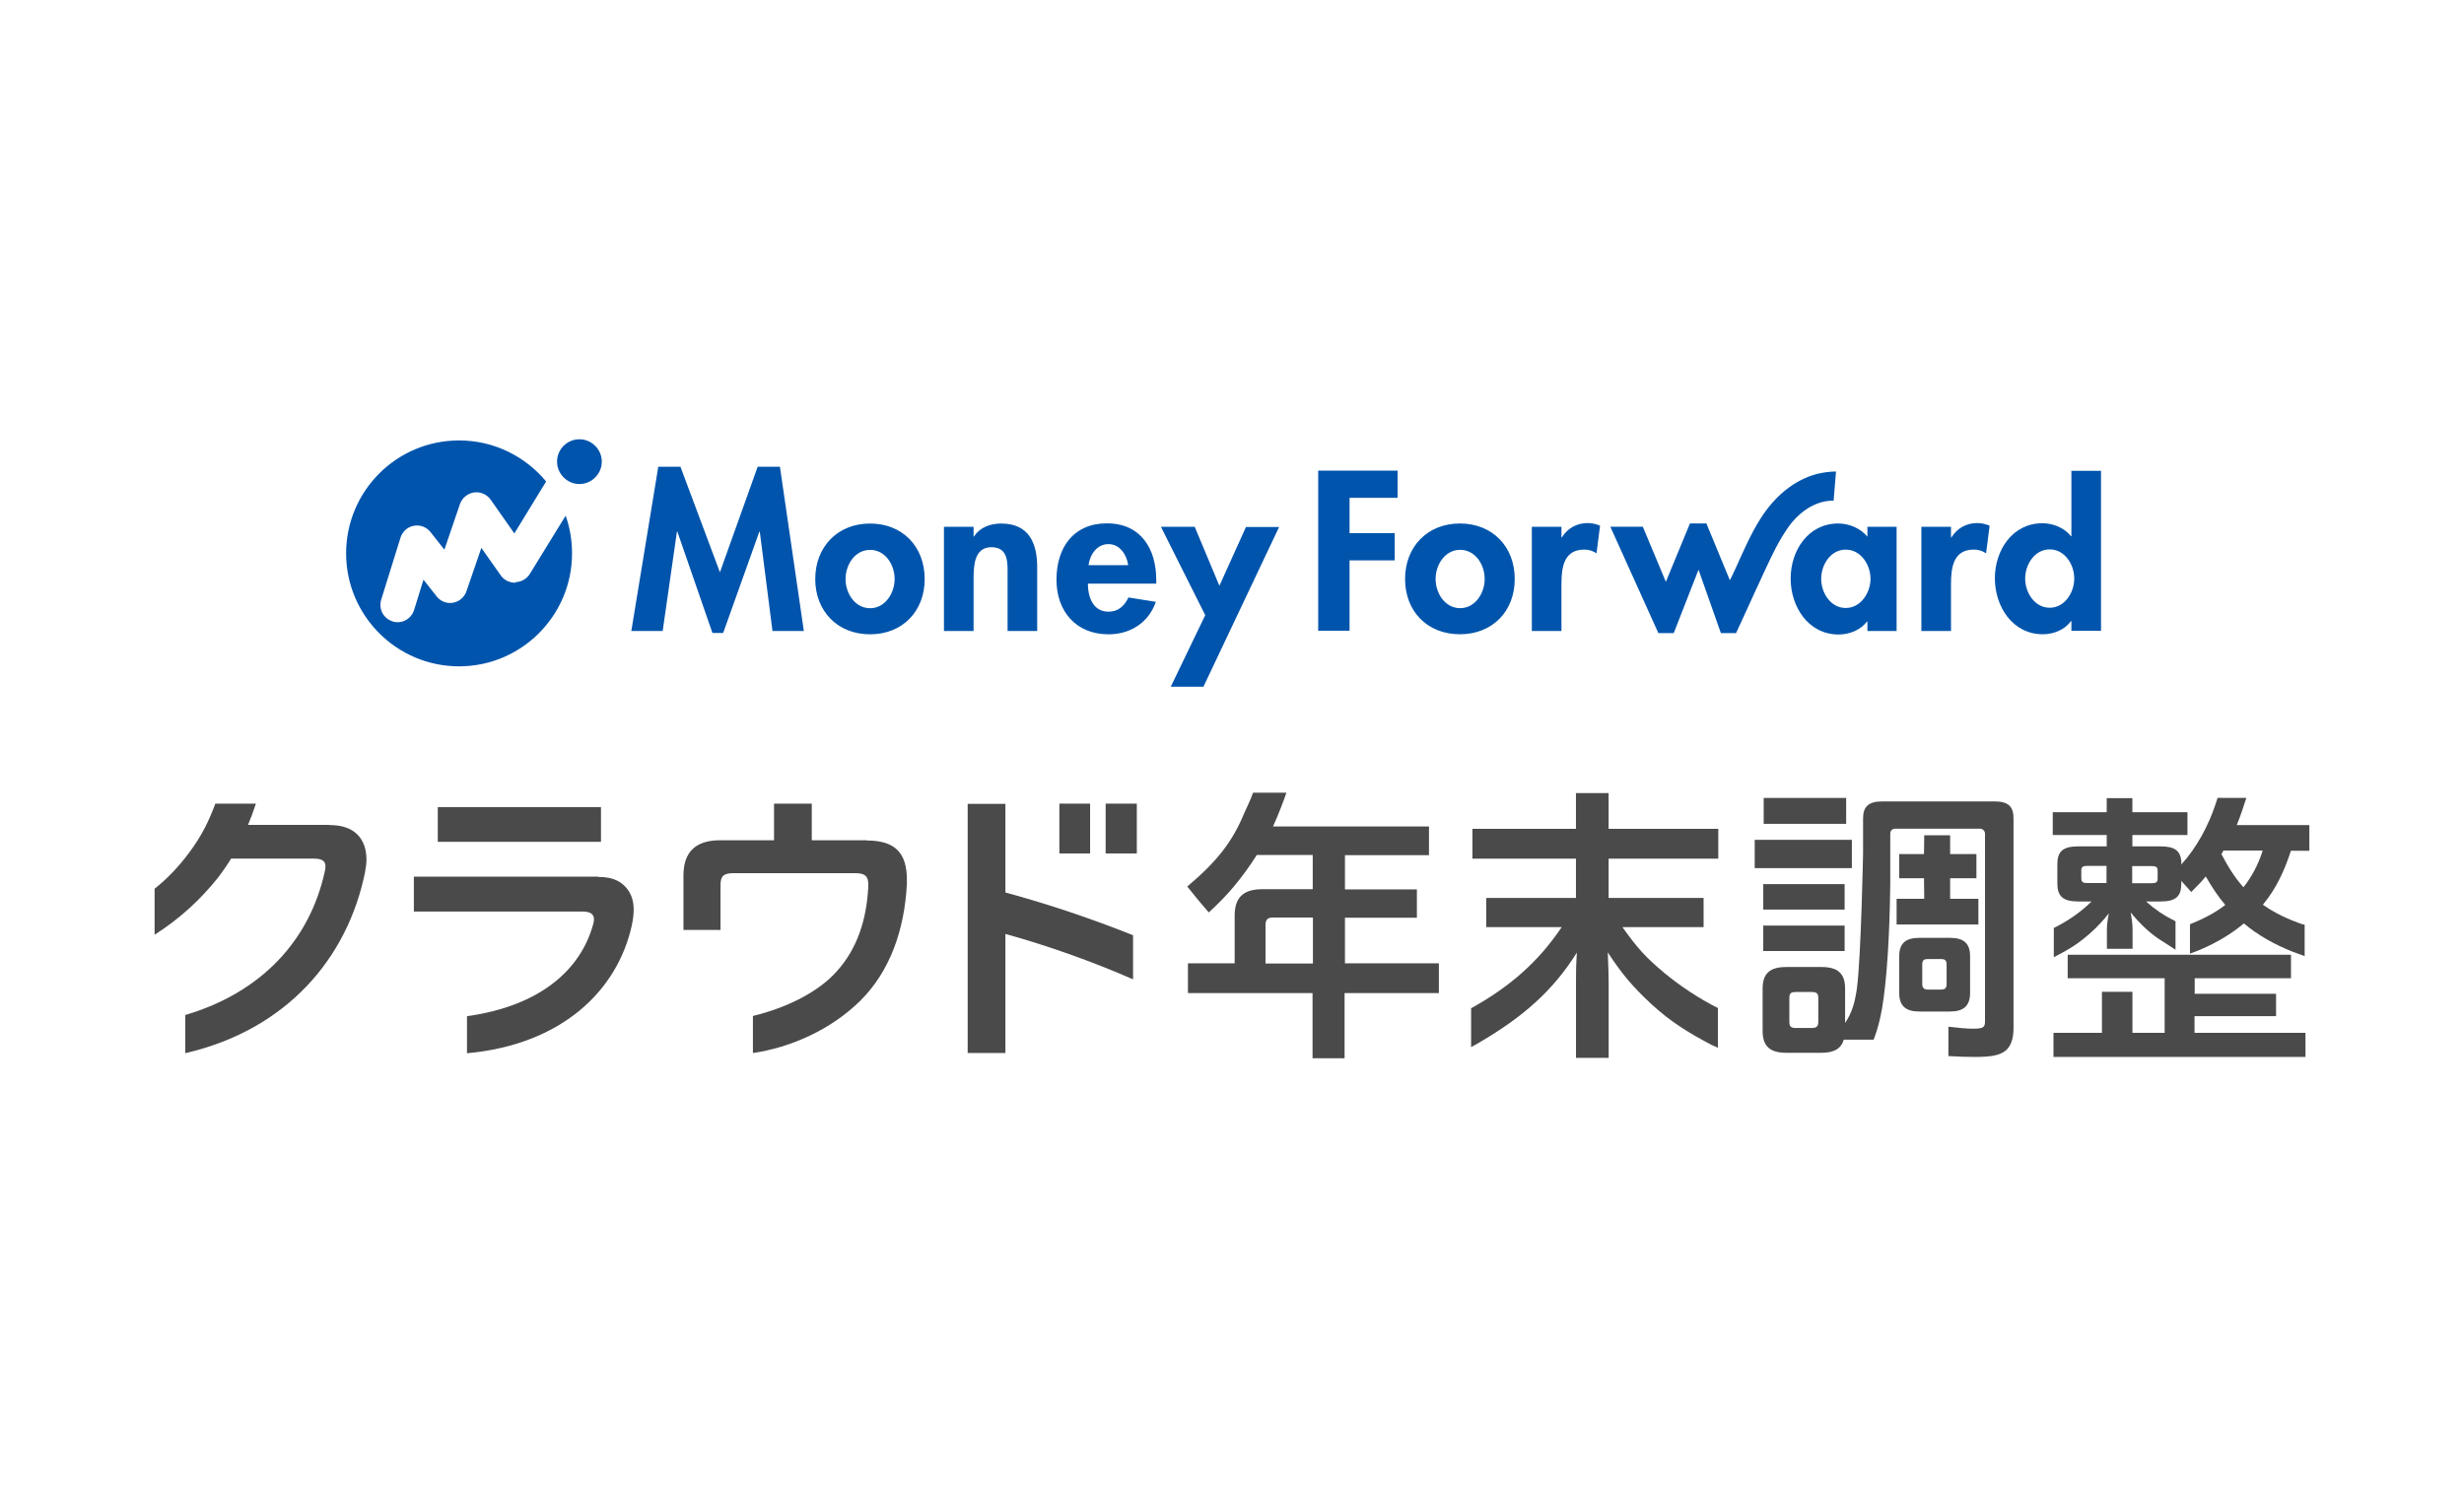 <?xml version="1.0" encoding="UTF-8"?><svg id="_レイヤー_2" xmlns="http://www.w3.org/2000/svg" width="510" height="310" viewBox="0 0 510 310"><defs><style>.cls-1{fill:#0054ac;}.cls-2{fill:#fff;}.cls-3{fill:#4a4a4a;}</style></defs><g id="logo"><g><rect class="cls-2" width="510" height="310"/><g id="_3_MoneyForwardME"><g id="MoneyForward"><path id="MoneyForward-2" class="cls-1" d="m161.43,96.62l4.95,34h-6.49l-2.63-20.57h-.09l-7.49,20.97h-2.22l-7.26-20.97h-.09l-2.95,20.57h-6.49l5.58-34h4.59l8.17,21.84,7.81-21.84h4.68-.05Zm29.96,23.24c0,6.67-4.59,11.44-11.3,11.44s-11.35-4.77-11.35-11.44,4.63-11.49,11.35-11.49,11.3,4.77,11.3,11.49Zm-6.22,0c0-3-1.95-6.04-5.08-6.04s-5.08,3.09-5.08,6.04,1.95,6.04,5.08,6.04,5.08-3.13,5.08-6.04Zm22.06-11.49c-2.18,0-4.36.73-5.63,2.68h-.09v-2h-6.13v21.56h6.13v-10.67c0-2.59.05-6.67,3.68-6.67s3.36,3.36,3.36,5.95v11.4h6.13v-13.17c0-4.99-1.68-9.08-7.45-9.08Zm32.1,11.71v.73h-14.16c0,2.72,1.04,5.81,4.27,5.81,2.04,0,3.31-1.23,4.13-2.95l5.67.91c-1.5,4.31-5.27,6.72-9.81,6.72-6.67,0-10.76-4.72-10.76-11.3s3.45-11.67,10.44-11.67,10.21,5.22,10.21,11.71v.05Zm-5.81-3.09c-.32-2.18-1.73-4.36-4.09-4.36s-3.81,2.09-4.13,4.36h8.22Zm18.89,4.31l-5.13-12.26h-6.99l9.17,18.3-7.13,14.8h6.76l15.66-33.05h-6.86l-5.54,12.26.05-.05Zm61.11-1.45c0,6.67-4.59,11.44-11.35,11.44s-11.35-4.77-11.35-11.44,4.63-11.49,11.35-11.49,11.35,4.77,11.35,11.49Zm-6.22,0c0-3-1.95-6.04-5.08-6.04s-5.08,3.09-5.08,6.04,1.95,6.04,5.08,6.04,5.08-3.13,5.08-6.04Zm15.98-8.58h-.09v-2.22h-6.13v21.56h6.13v-9.72c0-3.36.45-7.13,4.72-7.13.91,0,1.82.27,2.54.77l.73-5.72c-.77-.32-1.68-.54-2.54-.54-2.27,0-4.13,1.04-5.36,2.95v.05Zm63.24-2.22h6.04v21.56h-6.04v-1.95h-.09c-1.32,1.73-3.59,2.68-5.86,2.68-6.31,0-9.94-5.77-9.94-11.58s3.63-11.4,9.85-11.4c2.22,0,4.54.95,6.04,2.72v-2.04Zm.64,10.76c0-2.91-2-6.04-5.13-6.04s-5.08,3.13-5.08,6.04,1.95,6.04,5.08,6.04,5.13-3.18,5.13-6.04Zm16.75-8.54h-.09v-2.22h-6.13v21.56h6.13v-9.72c0-3.36.45-7.13,4.72-7.13.91,0,1.82.27,2.54.77l.73-5.72c-.77-.32-1.68-.54-2.54-.54-2.27,0-4.13,1.04-5.36,2.95v.05Zm30.96-13.8v33.1h-6.13v-2h-.09c-1.27,1.77-3.54,2.72-5.81,2.72-6.31,0-9.94-5.77-9.94-11.58s3.63-11.4,9.85-11.4c2.22,0,4.54.95,5.9,2.68h.09v-13.53s6.13,0,6.13,0Zm-5.54,22.29c0-2.91-1.95-6.04-5.08-6.04s-5.08,3.13-5.08,6.04,1.95,6.04,5.08,6.04,5.08-3.18,5.08-6.04Zm-156.45,10.8h6.45v-14.57h9.35v-5.63h-9.35v-7.31h9.94v-5.63h-16.43v33.1l.05.05Zm106.64-26.92l.5-6.04c-1.27,0-2.5.18-3.72.45-5.13,1.27-9.17,4.95-11.94,9.35-2.04,3.22-3.54,6.76-5.13,10.26l-.64,1.36c-.14.32-.32.68-.54,1.09l-4.86-11.76h-3.4l-4.99,12.08-4.77-11.4h-6.72l9.94,22.02h3.18l5.13-13.12,4.63,13.12h3.13l.09-.18c.91-1.86,6.04-13.39,8.13-17.43.91-1.73,2.13-3.81,3.36-5.31,2.27-2.72,5.4-4.59,8.72-4.49h-.09Zm-272.85,16.98c-1.23,0-2.36-.54-3.04-1.54l-4-5.67-3.09,8.99c-.41,1.23-1.5,2.13-2.77,2.36-1.32.23-2.59-.27-3.4-1.32l-2.72-3.45-1.95,6.31c-.5,1.54-1.91,2.5-3.4,2.5-.36,0-.73-.05-1.04-.18-1.91-.59-2.95-2.59-2.36-4.49l4-12.85c.41-1.27,1.45-2.22,2.77-2.45s2.63.27,3.45,1.32l2.86,3.63,3.22-9.44c.45-1.27,1.54-2.18,2.91-2.41,1.32-.18,2.68.41,3.45,1.5l4.9,6.99,6.58-10.76c-4.31-5.18-10.76-8.49-18.02-8.49-12.94,0-23.38,10.49-23.38,23.38s10.49,23.38,23.38,23.38,23.38-10.49,23.38-23.38c0-2.72-.45-5.36-1.32-7.81l-7.4,12.03c-.64,1.04-1.73,1.68-2.95,1.73l-.05.14Zm13.26-29.69c-2.59,0-4.63,2.09-4.63,4.63s2.09,4.63,4.63,4.63,4.63-2.09,4.63-4.63-2.09-4.63-4.63-4.63Z"/></g><g><g><rect class="cls-3" x="219.27" y="166.35" width="6.36" height="10.31"/><rect class="cls-3" x="90.61" y="167.08" width="33.78" height="7.17"/><path class="cls-3" d="m208.1,166.4h-7.81v51.57h7.81v-24.65c8.72,2.41,18.16,5.77,26.42,9.4v-9.13c-8.44-3.36-17.25-6.36-26.42-8.85v-18.34Z"/><rect class="cls-3" x="228.85" y="166.35" width="6.45" height="10.31"/><path class="cls-3" d="m179.46,173.93h-11.44v-7.58h-7.81v7.58h-11.17c-5.04,0-7.58,2.41-7.58,7.31v11.26h7.67v-9.26c0-1.86.59-2.5,2.72-2.5h25.15c2,0,2.72.59,2.72,2.36v.41c-.36,7.04-2.36,12.94-6.54,17.57-3.81,4.27-10.26,7.49-17.34,9.22v7.67c7.76-1.13,16.16-4.81,22.25-10.85,6.08-6.04,9.13-14.57,9.62-24.2v-.77c0-5.4-2.22-8.17-8.31-8.17l.05-.05Z"/><path class="cls-3" d="m123.8,181.47h-38.14v7.22h34.96c1.63,0,2.32.59,2.32,1.59,0,.36-.05.73-.18,1.09-2.54,9.22-10.76,16.84-26.1,18.98v7.67c19.57-1.77,31.19-12.94,34.14-26.6.23-1.09.36-2.18.36-3.09,0-1.5-.32-2.72-.95-3.77-1.23-1.95-3.13-3.04-6.36-3.04l-.05-.05Z"/><path class="cls-3" d="m68.14,170.75h-16.8c.59-1.41,1.13-2.91,1.63-4.4h-8.4c-1.32,3.59-2.86,6.72-5.4,10.12-2.18,2.95-4.68,5.54-7.17,7.49v9.53c5.4-3.45,9.58-7.4,13.07-11.76.95-1.23,1.86-2.54,2.77-4h17.16c1.77,0,2.41.59,2.36,1.68,0,.36-.05.64-.14,1-3.13,14.3-13.17,25.06-28.87,29.69v7.9h0c21.07-4.86,33.55-19.7,37.18-37.32.18-1,.32-1.86.32-2.72,0-4.45-2.59-7.22-7.67-7.17l-.05-.05Z"/></g><path class="cls-3" d="m278.38,199.45v-9.49h14.89v-5.86h-14.89v-7.08h17.39v-5.95h-32.28c1.09-2.36,2.36-5.72,2.77-6.99h-6.9c-.45,1.27-1.18,2.86-1.86,4.31-2.45,5.9-5.58,9.9-11.76,15.12,1.95,2.45,2.5,3.09,4.45,5.36,3.86-3.5,6.81-6.99,9.94-11.89h11.58v7.08h-10.35c-3.86,0-5.81,1.54-5.81,5.49v9.85h-9.67v6.17h25.79v13.48h6.63v-13.48h19.52v-6.17h-19.52l.09.05Zm-6.63,0h-9.81v-7.99c0-1.18.5-1.54,1.59-1.54h8.22v9.53Z"/><g><path class="cls-3" d="m454.26,210.34h16.84v-4.63h-16.84v-3.22h19.93v-4.86h-46.22v4.86h20.07v11.3h-6.67v-8.49h-6.31v8.49h-10.03v4.99h52.16v-4.99h-22.97v-3.45h.05Z"/><path class="cls-3" d="m449.72,190.41c-1.86-.95-3.72-2.18-5.54-3.81h3.04c3.18,0,4.27-1.09,4.27-3.72v-4.68c-.23-2.13-1.41-3-4.27-3h-5.86v-2.36h11.4v-4.72h-11.4v-2.91h-5.31v2.91h-11.17v4.72h11.17v2.36h-5.95c-3.09,0-4.27,1.04-4.27,3.68v4c0,2.63,1.18,3.72,4.27,3.72h2.81c-2.27,2.27-5.13,4.18-7.81,5.49v6.04c1.18-.64,2.32-1.23,2.32-1.23,3.63-2,6.86-4.99,9.08-7.85-.23,1.09-.41,2.32-.41,3.31v4.04h5.31v-4.04c0-1.13-.18-2.36-.41-3.5,2,2.41,3.81,4.13,5.9,5.54l3.4,2.18v-5.86c-.32-.18-.54-.36-.54-.36l-.05.05Zm-13.71-7.63h-4.04c-.82,0-1.18-.18-1.18-1v-1.59c0-.77.36-.95,1.18-.95h4.04v3.54Zm5.31,0v-3.5h4.09c.82,0,1.18.18,1.18.95v1.59c0,.82-.36,1-1.18,1h-4.09v-.05Z"/><path class="cls-3" d="m476.68,191.36c-3.09-1.04-5.86-2.36-8.31-4.09,2.77-3.31,4.49-7.13,5.81-11.17h3.81v-5.31h-15.03c.41-1,.77-1.95,1.04-2.77l.95-2.86h-5.95l-.54,1.63c-1.36,4.04-3.72,8.58-6.86,12.03l-1.73,1.73,3.68,4.09,1.73-1.77c.45-.45.86-.95,1.27-1.45,1.18,2.09,2.5,4.09,4.04,5.9-2.09,1.63-4.59,2.91-7.31,4v6.08c1.18-.45,2.22-.82,2.22-.86,3.27-1.41,6.31-3.18,8.94-5.4,2.86,2.41,6.22,4.31,10.08,5.86l2.5.91v-6.49l-.32-.09-.05.05Zm-12.3-7.67c-1.86-2.04-3.31-4.45-4.59-6.9,0-.05.05-.14.14-.18.05-.18.18-.36.27-.54h8.13c-.86,2.77-2.18,5.31-4,7.63h.05Z"/></g><path class="cls-3" d="m344.39,201.31c-3.81-3.18-5.58-5.18-8.58-9.4h16.8v-6.04h-19.66v-8.13h22.7v-6.17h-22.7v-7.4h-6.76v7.4h-21.43v6.17h21.43v8.13h-18.57v6.04h15.62c-4.72,7.04-10.62,12.3-18.75,16.8v8.04l1.23-.68c9.49-5.49,15.71-10.99,20.66-18.89-.18,2.81-.18,3.95-.18,5.86v15.94h6.76v-15.98c0-1.18-.05-2.41-.18-5.86,2.91,4.45,5.08,7.04,9.03,10.71,4,3.68,7.63,5.9,12.44,8.44l1.32.59v-8.22c-3.95-2-7.67-4.45-11.26-7.4l.09.05Z"/><g><rect class="cls-3" x="365.05" y="165.17" width="17.07" height="5.36"/><polygon class="cls-3" points="392.56 191.36 409.49 191.36 409.49 186.05 403.64 186.05 403.64 181.79 409.08 181.79 409.08 176.79 403.64 176.79 403.64 172.89 398.28 172.89 398.23 176.79 393.1 176.79 393.1 181.79 398.23 181.79 398.28 186.05 392.56 186.05 392.56 191.36"/><path class="cls-3" d="m416.76,169.39c0-2.45-1.09-3.5-3.9-3.5h-23.29c-2.81,0-3.95,1.09-3.95,3.5v7.22s-.41,21.38-1.27,27.97c-.41,2.86-1,5.04-2.45,7.17v-7.13c0-3.18-1.59-4.45-4.86-4.45h-7.35c-3.27,0-4.86,1.27-4.86,4.45v8.81c0,3.18,1.59,4.49,4.86,4.49h7.35c2.59,0,4.04-.86,4.59-2.72h6.17s1.04-2.36,1.77-6.58c.95-5.67,1.54-14.57,1.68-25.61h0v-10.44c0-.68.45-1.04,1.09-1.04h17.48c.54,0,1.04.45,1.04,1.04v38.86c0,1.27-.41,1.5-2.54,1.5-1.23,0-2.86-.14-5.04-.41v6.08c2.45.14,3.63.18,5.58.18,3.36,0,5.04-.36,6.22-1.27,1.09-.86,1.68-2.45,1.68-4.63v-43.49h0Zm-40.41,42.13c0,1-.41,1.27-1.41,1.27h-3.22c-1,0-1.36-.27-1.36-1.27v-4.95c0-1,.36-1.23,1.36-1.23h3.22c1,0,1.41.23,1.41,1.23v4.95Z"/><rect class="cls-3" x="364.96" y="191.59" width="16.84" height="5.27"/><rect class="cls-3" x="364.96" y="183.01" width="16.84" height="5.27"/><rect class="cls-3" x="363.19" y="173.84" width="20.11" height="5.86"/><path class="cls-3" d="m403.59,194.13h-6.31c-2.81,0-4.18,1.09-4.18,3.81v7.58c0,2.72,1.36,3.86,4.18,3.86h6.31c2.81,0,4.18-1.13,4.18-3.86v-7.58c0-2.72-1.36-3.81-4.18-3.81Zm-.68,9.62c0,.27-.05.5-.14.64-.14.32-.45.45-1.04.45h-2.68c-.54,0-.86-.14-1.04-.45-.09-.18-.14-.36-.14-.64v-4.18c0-.27.05-.5.14-.64.14-.32.45-.41,1.04-.41h2.68c.54,0,.86.09,1.04.41.09.14.14.36.14.64v4.18Z"/></g></g></g></g></g></svg>